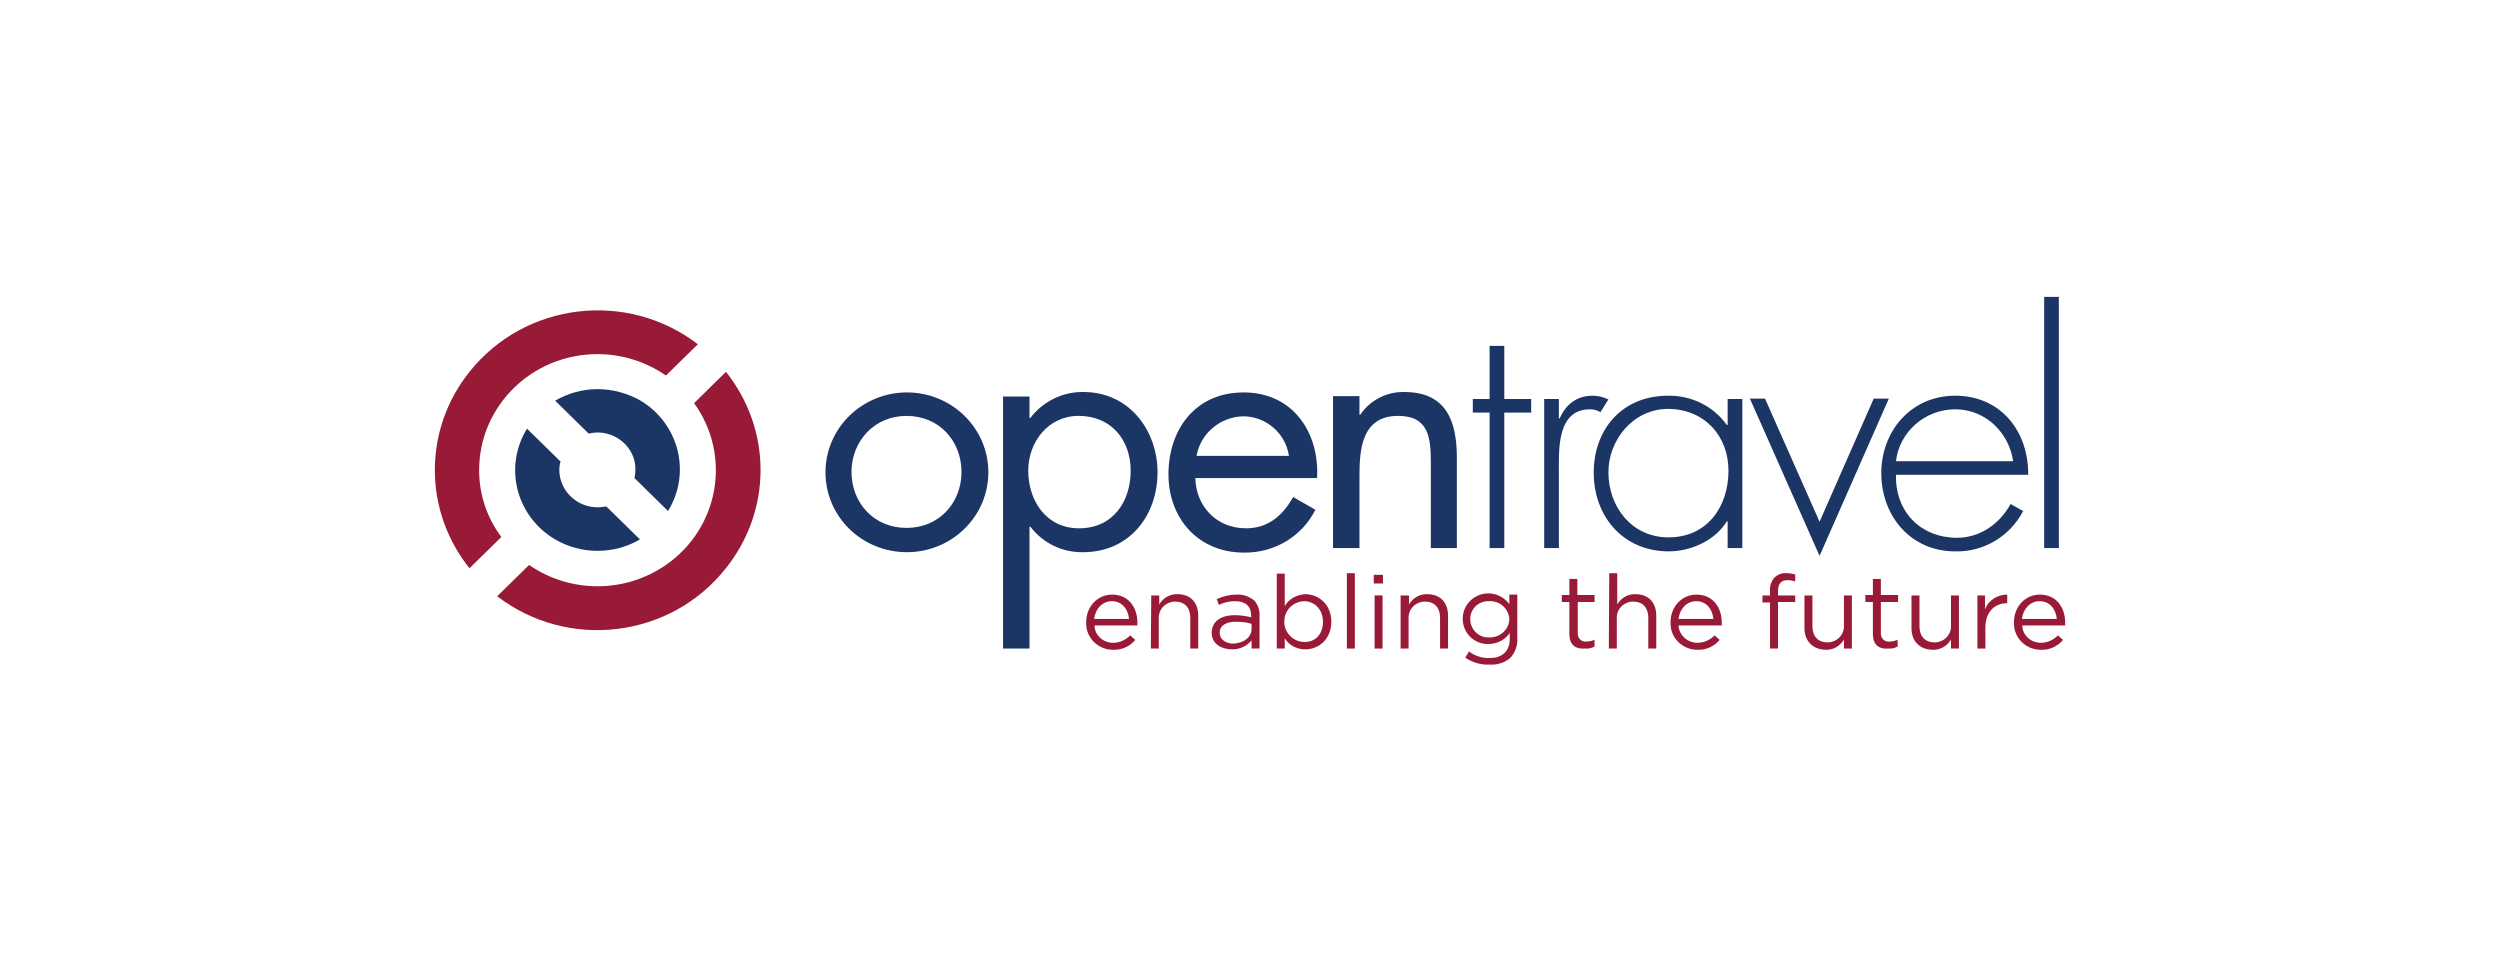 <?xml version="1.0" encoding="UTF-8"?> <svg xmlns="http://www.w3.org/2000/svg" width="260" height="100" viewBox="0 0 260 100" fill="none"><g clip-path="url(#clip0_4064_35962)"><path d="M115.756 66.85C116.455 66.85 117.066 66.55 117.546 66.079L118.07 66.55C117.503 67.235 116.629 67.621 115.756 67.578C114.228 67.578 112.962 66.379 112.962 64.837C112.962 64.794 112.962 64.751 112.962 64.708C112.962 63.124 114.097 61.839 115.669 61.839C117.328 61.839 118.288 63.124 118.288 64.751C118.288 64.837 118.288 64.923 118.288 65.051H113.835C113.835 66.036 114.708 66.85 115.756 66.85ZM117.415 64.366C117.328 63.381 116.717 62.524 115.625 62.524C114.665 62.524 113.922 63.295 113.791 64.366H117.415Z" fill="#991A37"></path><path d="M119.729 61.925H120.559V62.867C120.952 62.182 121.694 61.754 122.48 61.796C123.833 61.796 124.619 62.696 124.619 64.023V67.449H123.79V64.237C123.79 63.21 123.222 62.567 122.218 62.567C121.301 62.567 120.559 63.252 120.515 64.152C120.515 64.195 120.515 64.237 120.515 64.28V67.449H119.686L119.729 61.925Z" fill="#991A37"></path><path d="M126.016 65.822C126.016 64.623 126.977 63.98 128.417 63.98C128.985 63.98 129.596 64.066 130.12 64.195V64.023C130.12 63.038 129.509 62.524 128.461 62.524C127.85 62.524 127.282 62.653 126.758 62.91L126.54 62.31C127.195 62.01 127.893 61.839 128.592 61.839C129.247 61.796 129.902 62.01 130.426 62.439C130.819 62.867 131.037 63.467 130.993 64.066V67.449H130.164V66.593C129.684 67.192 128.941 67.535 128.155 67.535C127.064 67.535 126.016 66.978 126.016 65.822ZM130.164 65.394V64.88C129.64 64.709 129.072 64.666 128.505 64.666C127.457 64.666 126.846 65.094 126.846 65.779V65.822C126.846 66.507 127.501 66.935 128.243 66.935C129.334 66.893 130.164 66.293 130.164 65.394Z" fill="#991A37"></path><path d="M133.613 66.379V67.449H132.784V59.655H133.613V63.038C134.05 62.267 134.879 61.839 135.753 61.796C137.106 61.796 138.459 62.824 138.459 64.666C138.459 66.464 137.15 67.535 135.753 67.535C134.879 67.535 134.05 67.107 133.613 66.379ZM137.586 64.666C137.586 63.338 136.669 62.524 135.622 62.524C134.443 62.567 133.57 63.509 133.57 64.623C133.526 65.736 134.443 66.721 135.578 66.764C135.578 66.764 135.578 66.764 135.622 66.764C136.713 66.807 137.586 66.036 137.586 64.666Z" fill="#991A37"></path><path d="M140.075 59.612H140.904V67.449H140.075V59.612Z" fill="#991A37"></path><path d="M142.869 59.783H143.829V60.683H142.869V59.783ZM142.956 61.925H143.786V67.449H142.956V61.925Z" fill="#991A37"></path><path d="M145.707 61.925H146.536V62.867C146.929 62.182 147.671 61.754 148.457 61.796C149.811 61.796 150.597 62.696 150.597 64.023V67.449H149.767V64.237C149.767 63.21 149.2 62.567 148.195 62.567C147.279 62.567 146.536 63.252 146.493 64.152C146.493 64.195 146.493 64.237 146.493 64.28V67.449H145.663V61.925H145.707Z" fill="#991A37"></path><path d="M152.386 68.391L152.779 67.749C153.391 68.22 154.177 68.477 154.962 68.434C156.185 68.434 157.014 67.749 157.014 66.464V65.822C156.534 66.55 155.705 66.978 154.788 66.978C153.347 67.021 152.168 65.865 152.125 64.451C152.125 64.409 152.125 64.409 152.125 64.366V64.323C152.125 62.867 153.347 61.711 154.788 61.711C155.661 61.711 156.447 62.139 156.971 62.824V61.839H157.8V66.421C157.844 67.15 157.582 67.835 157.102 68.391C156.534 68.905 155.748 69.162 154.962 69.12C154.002 69.162 153.129 68.905 152.386 68.391ZM156.971 64.409C156.927 63.338 156.01 62.482 154.919 62.524H154.875C153.827 62.482 152.954 63.252 152.91 64.28C152.91 64.323 152.91 64.366 152.91 64.409C152.91 65.436 153.74 66.293 154.788 66.293H154.831C156.01 66.336 156.927 65.479 156.971 64.409Z" fill="#991A37"></path><path d="M163.214 65.95V62.61H162.428V61.882H163.214V60.212H164.044V61.882H165.834V62.61H164.087V65.822C164.044 66.25 164.349 66.678 164.786 66.721C164.873 66.721 164.96 66.721 165.004 66.721C165.31 66.721 165.572 66.635 165.834 66.55V67.235C165.528 67.406 165.179 67.492 164.829 67.449C163.913 67.535 163.214 67.107 163.214 65.95Z" fill="#991A37"></path><path d="M167.362 59.612H168.192V62.867C168.584 62.182 169.327 61.753 170.113 61.796C171.466 61.796 172.252 62.696 172.252 64.023V67.449H171.422V64.237C171.422 63.209 170.855 62.567 169.851 62.567C168.934 62.567 168.192 63.252 168.148 64.152C168.148 64.194 168.148 64.237 168.148 64.28V67.449H167.318L167.362 59.612Z" fill="#991A37"></path><path d="M176.531 66.85C177.229 66.85 177.84 66.55 178.321 66.079L178.845 66.55C178.277 67.235 177.404 67.621 176.531 67.578C175.002 67.578 173.736 66.379 173.736 64.837C173.736 64.794 173.736 64.751 173.736 64.708C173.736 63.124 174.871 61.839 176.443 61.839C178.102 61.839 179.063 63.124 179.063 64.751C179.063 64.837 179.063 64.923 179.063 65.051H174.566C174.61 66.036 175.483 66.85 176.531 66.85ZM178.19 64.366C178.102 63.381 177.491 62.524 176.4 62.524C175.439 62.524 174.697 63.295 174.566 64.366H178.19Z" fill="#991A37"></path><path d="M184.084 62.653H183.298V61.925H184.084V61.453C184.04 60.94 184.215 60.426 184.564 60.04C184.913 59.74 185.306 59.569 185.786 59.612C186.092 59.612 186.398 59.655 186.703 59.74V60.468C186.441 60.383 186.179 60.34 185.874 60.34C185.219 60.34 184.913 60.725 184.913 61.496V61.925H186.703V62.61H184.913V67.449H184.084V62.653Z" fill="#991A37"></path><path d="M187.664 65.351V61.925H188.493V65.137C188.493 66.165 189.061 66.807 190.065 66.807C190.982 66.807 191.724 66.122 191.768 65.222C191.768 65.18 191.768 65.137 191.768 65.094V61.925H192.597V67.449H191.768V66.507C191.375 67.192 190.632 67.621 189.847 67.578C188.493 67.535 187.664 66.636 187.664 65.351Z" fill="#991A37"></path><path d="M194.78 65.95V62.61H193.994V61.882H194.78V60.212H195.61V61.882H197.4V62.61H195.61V65.822C195.566 66.25 195.872 66.678 196.308 66.721C196.395 66.721 196.483 66.721 196.526 66.721C196.832 66.721 197.094 66.635 197.356 66.55V67.235C197.05 67.406 196.701 67.492 196.352 67.449C195.479 67.535 194.78 67.107 194.78 65.95Z" fill="#991A37"></path><path d="M198.797 65.351V61.925H199.626V65.137C199.626 66.165 200.194 66.807 201.198 66.807C202.115 66.807 202.857 66.122 202.901 65.222C202.901 65.18 202.901 65.137 202.901 65.094V61.925H203.73V67.449H202.901V66.507C202.508 67.192 201.766 67.621 200.98 67.578C199.583 67.535 198.797 66.636 198.797 65.351Z" fill="#991A37"></path><path d="M205.608 61.925H206.437V63.381C206.787 62.439 207.704 61.839 208.751 61.839V62.739H208.708C207.485 62.739 206.481 63.595 206.481 65.265V67.449H205.652V61.925H205.608Z" fill="#991A37"></path><path d="M212.244 66.85C212.942 66.85 213.554 66.55 214.034 66.079L214.558 66.55C213.99 67.235 213.117 67.621 212.244 67.578C210.716 67.578 209.45 66.379 209.45 64.837C209.45 64.794 209.45 64.751 209.45 64.708C209.45 63.124 210.585 61.839 212.157 61.839C213.816 61.839 214.776 63.124 214.776 64.751C214.776 64.837 214.776 64.923 214.776 65.051H210.323C210.323 66.036 211.196 66.85 212.244 66.85ZM213.903 64.366C213.816 63.381 213.204 62.524 212.113 62.524C211.152 62.524 210.41 63.295 210.279 64.366H213.903Z" fill="#991A37"></path><path d="M49.83 48.906C49.83 42.225 55.331 36.829 62.142 36.829C64.674 36.829 67.163 37.6 69.259 39.056L72.577 35.801C65.198 30.148 54.589 31.433 48.826 38.67C44.023 44.666 44.023 53.103 48.826 59.098L52.144 55.843C50.616 53.831 49.83 51.389 49.83 48.906ZM75.502 38.67L72.184 41.925C76.113 47.364 74.803 54.901 69.259 58.756C64.98 61.711 59.304 61.711 55.026 58.756L51.708 62.01C59.086 67.663 69.695 66.379 75.458 59.141C80.305 53.103 80.305 44.709 75.502 38.67Z" fill="#991A37"></path><path d="M62.142 40.469C60.57 40.469 59.086 40.897 57.733 41.668L61.225 45.094C63.321 44.58 65.46 45.865 65.984 47.921C66.115 48.52 66.115 49.12 65.984 49.719L69.477 53.145C71.922 49.163 70.612 44.023 66.552 41.625C65.242 40.897 63.714 40.469 62.142 40.469ZM62.142 52.76C59.959 52.76 58.169 51.004 58.169 48.863C58.169 48.563 58.213 48.263 58.3 48.006L54.807 44.58C52.362 48.563 53.672 53.702 57.733 56.1C60.439 57.685 63.845 57.685 66.552 56.1L63.059 52.674C62.753 52.717 62.448 52.76 62.142 52.76Z" fill="#1B3665"></path><path d="M85.85 49.12C85.85 44.537 89.648 40.812 94.32 40.812C98.991 40.812 102.79 44.537 102.79 49.12C102.79 53.702 98.991 57.428 94.32 57.428C89.648 57.428 85.85 53.745 85.85 49.12ZM88.556 49.077C88.556 52.289 90.871 54.901 94.276 54.901C97.681 54.901 99.995 52.289 99.995 49.077C99.995 45.865 97.681 43.253 94.276 43.253C90.914 43.253 88.556 45.908 88.556 49.077Z" fill="#1B3665"></path><path d="M107.068 43.467H107.155C108.465 41.754 110.517 40.726 112.7 40.769C117.415 40.769 120.384 44.751 120.384 49.12C120.384 53.616 117.459 57.428 112.656 57.428C110.473 57.471 108.465 56.486 107.155 54.773H107.068V67.449H104.317V41.24H107.068V43.467ZM106.937 48.948C106.937 52.032 108.771 54.944 112.22 54.944C115.756 54.944 117.59 52.16 117.59 48.948C117.59 45.779 115.582 43.252 112.176 43.252C108.989 43.252 106.937 45.993 106.937 48.948Z" fill="#1B3665"></path><path d="M124.314 49.676C124.357 52.589 126.453 54.944 129.597 54.944C131.911 54.944 133.439 53.574 134.486 51.689L136.8 53.017C135.403 55.801 132.522 57.514 129.378 57.471C124.576 57.471 121.52 53.873 121.52 49.334C121.52 44.666 124.314 40.812 129.335 40.812C134.486 40.812 137.237 45.008 136.975 49.719H124.314V49.676ZM134.05 47.407C133.701 45.094 131.736 43.338 129.335 43.295C126.89 43.338 124.838 45.094 124.445 47.407H134.05Z" fill="#1B3665"></path><path d="M141.384 43.124H141.472C142.476 41.625 144.222 40.726 146.056 40.769C150.509 40.769 151.513 43.938 151.513 47.621V57H148.806V48.092C148.806 45.523 148.588 43.253 145.401 43.253C141.646 43.253 141.384 46.679 141.384 49.505V57H138.634V41.197H141.384V43.124Z" fill="#1B3665"></path><path d="M156.447 57H154.919V42.91H153.172V41.497H154.919V35.972H156.447V41.497H159.241V42.91H156.447V57Z" fill="#1B3665"></path><path d="M162.123 43.51H162.21C162.821 42.096 163.957 41.154 165.616 41.154C166.183 41.154 166.751 41.283 167.275 41.54L166.445 42.867C166.096 42.653 165.747 42.568 165.354 42.568C161.905 42.568 162.123 46.807 162.123 49.077V57H160.595V41.497H162.123V43.51Z" fill="#1B3665"></path><path d="M181.202 57H179.674V54.216H179.587C178.408 56.186 175.876 57.342 173.562 57.342C168.759 57.342 165.747 53.659 165.747 49.163C165.747 44.623 168.715 41.154 173.474 41.154C175.876 41.111 178.19 42.225 179.587 44.195H179.674V41.497H181.202V57ZM167.275 49.12C167.275 52.674 169.676 55.886 173.518 55.886C177.578 55.886 179.761 52.674 179.761 48.949C179.761 45.351 177.273 42.525 173.431 42.525C169.807 42.568 167.275 45.779 167.275 49.12Z" fill="#1B3665"></path><path d="M189.235 54.259L194.867 41.454H196.439L189.235 57.814L181.988 41.454H183.56L189.235 54.259Z" fill="#1B3665"></path><path d="M197.181 49.377C197.094 53.317 199.845 55.929 203.512 55.929C205.957 55.929 207.965 54.473 209.1 52.417L210.41 53.145C209.057 55.758 206.306 57.428 203.337 57.343C198.666 57.343 195.653 53.617 195.653 49.206C195.653 44.88 198.709 41.154 203.337 41.154C208.14 41.154 210.978 44.923 210.934 49.377H197.181ZM209.362 47.964C208.97 45.094 206.568 42.568 203.337 42.568C200.194 42.568 197.531 44.923 197.181 47.964H209.362Z" fill="#1B3665"></path><path d="M214.121 57H212.593V30.876H214.121V57Z" fill="#1B3665"></path></g><defs><clipPath id="clip0_4064_35962"><rect width="260" height="100" fill="white"></rect></clipPath></defs></svg> 